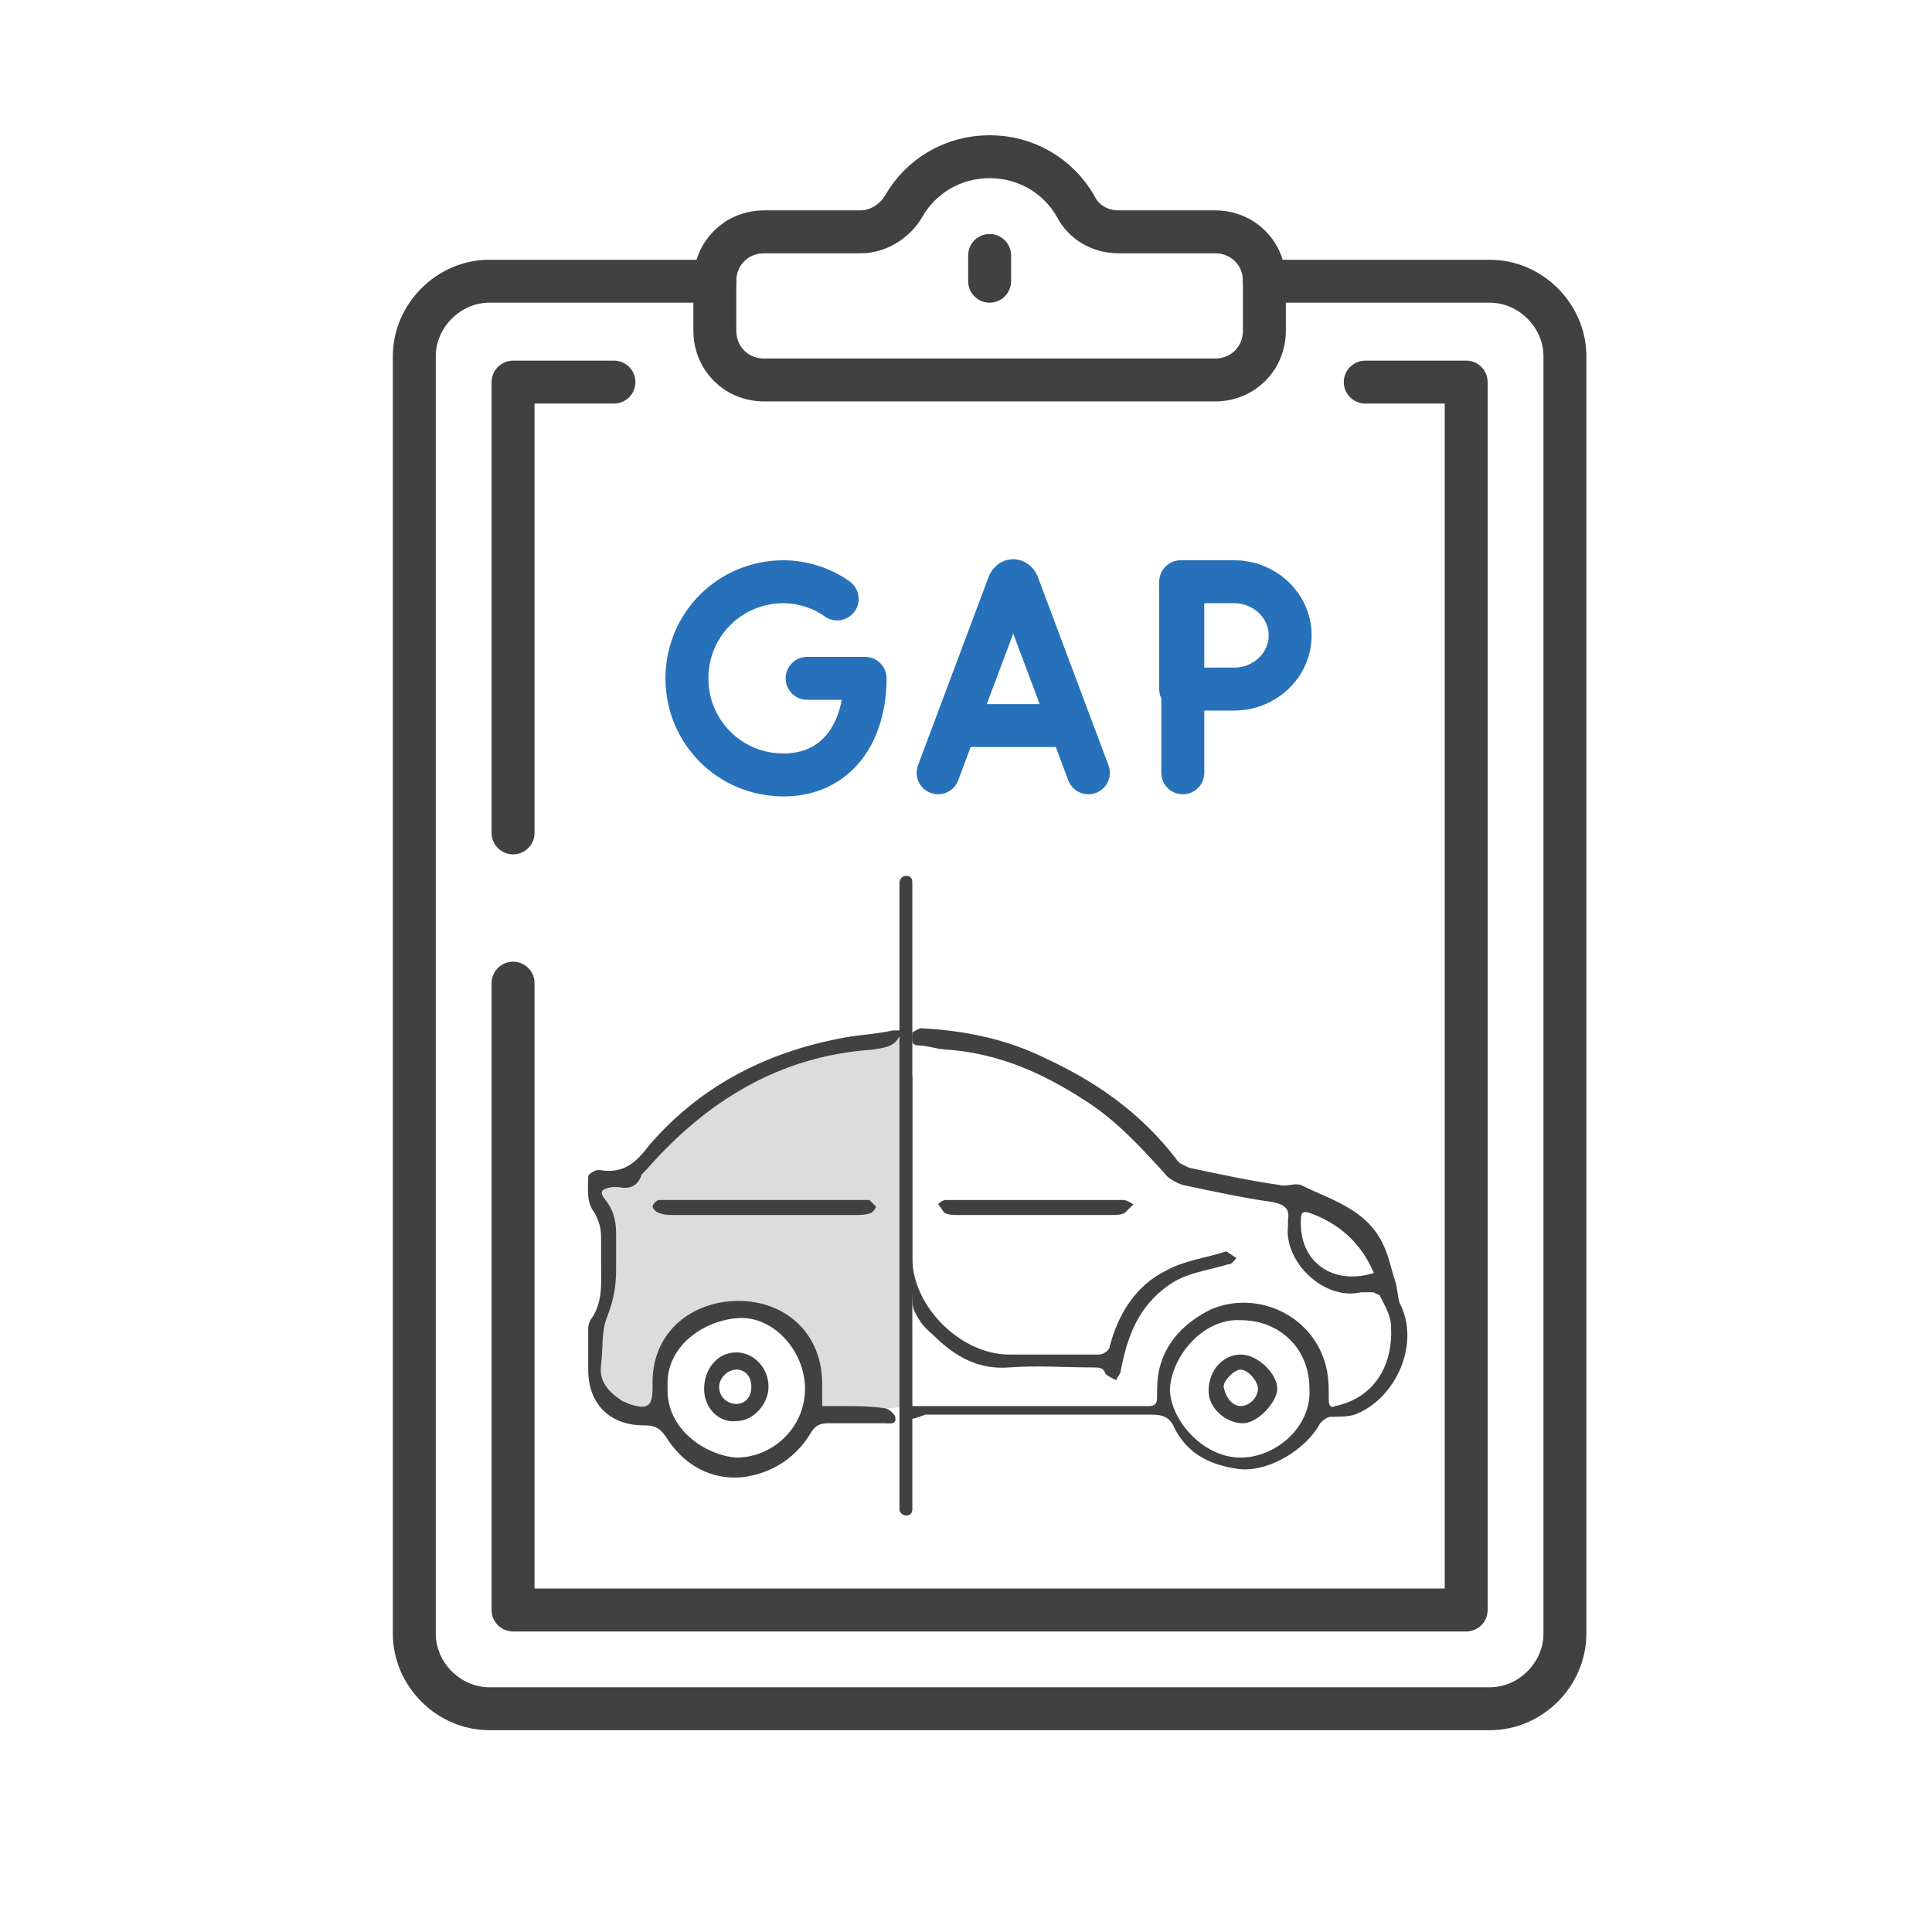 <?xml version="1.0" encoding="utf-8"?>
<!-- Generator: Adobe Illustrator 27.5.0, SVG Export Plug-In . SVG Version: 6.00 Build 0)  -->
<svg version="1.1" id="Layer_1" xmlns="http://www.w3.org/2000/svg" xmlns:xlink="http://www.w3.org/1999/xlink" x="0px" y="0px" viewBox="0 0 90 90" style="enable-background:new 0 0 90 90;" xml:space="preserve">
  <style type="text/css">
	.st0{fill:none;stroke:#414141;stroke-width:2;stroke-linecap:round;stroke-linejoin:round;}
	.st1{fill:none;stroke:#2671B9;stroke-width:2;stroke-linecap:round;stroke-linejoin:round;}
	.st2{fill:#DCDCDC;}
	.st3{fill:#414141;}
</style>
  <g id="g4630">
    <g id="g4636">
      <path id="path4638" class="st0" d="M58.9,13.1h10.5c1.9,0,3.5,1.6,3.5,3.5v59.5c0,1.9-1.6,3.5-3.5,3.5H22.8
			c-1.9,0-3.5-1.6-3.5-3.5V16.6c0-1.9,1.6-3.5,3.5-3.5h10.5" />
    </g>
    <g id="g4640">
      <path id="path4642" class="st0" d="M56.6,10.8h-4.5c-0.8,0-1.6-0.4-2-1.2c-0.8-1.4-2.3-2.3-4-2.3s-3.2,0.9-4,2.3
			c-0.4,0.7-1.2,1.2-2,1.2h-4.5c-1.3,0-2.3,1-2.3,2.3v2.3c0,1.3,1,2.3,2.3,2.3h21c1.3,0,2.3-1,2.3-2.3v-2.3
			C58.9,11.8,57.9,10.8,56.6,10.8z" />
    </g>
    <g id="g4644">
      <path id="path4646" class="st0" d="M63.6,17.8h4.7v57.2H23.9V45.8" />
    </g>
    <g id="g4648">
      <path id="path4650" class="st0" d="M46.1,11.9v1.2" />
    </g>
    <g id="g4652">
      <path id="path4654" class="st1" d="M43.7,36l3.3-8.8c0.1-0.2,0.3-0.2,0.4,0l3.3,8.8" />
    </g>
    <g id="g4656">
      <path id="path4658" class="st1" d="M44.8,33.8h5" />
    </g>
    <g id="g4660">
      <path id="path4662" class="st1" d="M39,27.9c-0.7-0.5-1.6-0.8-2.5-0.8c-2.5,0-4.5,2-4.5,4.5s2,4.5,4.5,4.5s3.8-2,3.8-4.5h-2.7" />
    </g>
    <g id="g4664">
      <path id="path4666" class="st1" d="M55.1,27.1V36" />
    </g>
    <g id="g4668">
      <path id="path4670" class="st1" d="M60.1,29.6c0,1.4-1.2,2.5-2.6,2.5c-0.7,0-2.5,0-2.5,0s0-1.8,0-2.5c0-0.6,0-2.5,0-2.5h2.5
			C58.9,27.1,60.1,28.2,60.1,29.6L60.1,29.6z" />
    </g>
    <g id="g4672">
      <path id="path4674" class="st0" d="M23.9,38.8v-21h4.7" />
    </g>
    <path class="st2" d="M38.3,48.9l-3.6,1.6l-6.8,5l0.4,1.1l-0.4,5.3v2.8l2.1,1.2l2.2-4.7c0,0,1.7-0.9,3.1-0.4c1.4,0.6,3.1,2.4,3,3.5
		c-0.1,1.1-0.2,1.6-0.2,1.6l4.4-0.4l-0.1-17.2" />
    <path class="st3" d="M42.4,65.5c0.7,0,1.5,0,2.2,0c3,0,5.9,0,8.9,0c0.3,0,0.4-0.1,0.4-0.4c0-0.4,0-0.9,0.1-1.3
		c0.3-1.3,1.2-2.2,2.4-2.8c2.1-0.9,4.6,0.2,5.3,2.4c0.2,0.6,0.2,1.2,0.2,1.8c0,0.3,0.1,0.4,0.3,0.3c1.9-0.4,2.7-2,2.6-3.7
		c0-0.5-0.3-1-0.5-1.4c0-0.1-0.2-0.1-0.3-0.2c-0.2,0-0.4,0-0.6,0c-1.7,0.4-3.6-1.4-3.4-3.1c0-0.1,0-0.2,0-0.3
		c0.1-0.5-0.2-0.7-0.7-0.8c-1.4-0.2-2.8-0.5-4.2-0.8c-0.3-0.1-0.7-0.3-0.9-0.6c-1.1-1.2-2.2-2.4-3.6-3.3c-2-1.3-4-2.2-6.4-2.4
		c-0.5,0-1-0.2-1.4-0.2c-0.4,0-0.3-0.3-0.3-0.6c0,0,0.3-0.2,0.4-0.2c2,0.1,4,0.5,5.8,1.4c2.4,1.1,4.5,2.6,6.1,4.7
		c0.1,0.2,0.4,0.3,0.6,0.4c1.4,0.3,2.8,0.6,4.2,0.8c0.3,0.1,0.7-0.1,1,0c1.4,0.7,3,1.1,3.8,2.7c0.3,0.6,0.4,1.2,0.6,1.8
		c0.1,0.3,0.1,0.7,0.2,1c1,1.9-0.2,4.5-2.1,5.2c-0.3,0.1-0.8,0.1-1.1,0.1c-0.2,0-0.4,0.2-0.5,0.3c-0.7,1.3-2.6,2.4-4,2.1
		c-1.2-0.2-2.2-0.7-2.8-1.9c-0.2-0.5-0.6-0.6-1-0.6c-3.2,0-6.5,0-9.7,0c-0.3,0-0.6,0-0.9,0C42.3,66.2,42.3,66.2,42.4,65.5z
		 M57.8,67.9c1.6,0,3.3-1.4,3.2-3.2c0-1.9-1.4-3.2-3.2-3.2c-1.7-0.1-3.2,1.6-3.3,3.2C54.5,66.1,56,67.9,57.8,67.9z M64,59.3
		c-0.6-1.4-1.6-2.3-3-2.8c-0.3-0.1-0.4,0-0.4,0.3C60.5,58.8,62.1,59.9,64,59.3z" />
    <path class="st3" d="M38.3,65.5c0.3,0,0.6,0,0.9,0c0.7,0,1.3,0,2,0.1c0.2,0,0.5,0.3,0.5,0.4c0.1,0.4-0.3,0.3-0.5,0.3
		c-0.9,0-1.7,0-2.6,0c-0.4,0-0.6,0.1-0.8,0.4c-0.7,1.2-1.8,1.9-3.1,2.1c-1.6,0.2-2.9-0.6-3.7-1.9c-0.3-0.4-0.5-0.5-1-0.5
		c-1.6,0-2.6-1-2.6-2.6c0-0.6,0-1.2,0-1.8c0-0.2,0-0.3,0.1-0.5c0.6-0.8,0.5-1.7,0.5-2.7c0-0.4,0-0.8,0-1.2c0-0.4-0.1-0.7-0.3-1.1
		c-0.4-0.5-0.3-1.1-0.3-1.7c0-0.1,0.3-0.3,0.5-0.3c1.1,0.2,1.7-0.3,2.3-1.1c2.3-2.7,5.3-4.3,8.8-5c0.9-0.2,1.7-0.2,2.6-0.4
		c0.1,0,0.3,0,0.4,0c-0.2,0.8-0.8,0.8-1.4,0.9c-4.3,0.3-7.7,2.4-10.5,5.6c-0.1,0.1-0.1,0.1-0.2,0.2c-0.2,0.6-0.6,0.7-1.1,0.6
		c-0.1,0-0.2,0-0.3,0c-0.5,0.1-0.6,0.2-0.3,0.6c0.4,0.5,0.5,1,0.5,1.6c0,0.5,0,1.1,0,1.6c0,0.8-0.1,1.4-0.4,2.2
		C28,62,28.1,62.8,28,63.6c-0.1,0.7,0.3,1.2,0.9,1.6c0.1,0.1,0.2,0.1,0.4,0.2c0.9,0.3,1.1,0.1,1.1-0.8c-0.1-2.6,1.9-4,4-4
		c2,0,3.8,1.3,3.9,3.7C38.3,64.7,38.3,65,38.3,65.5z M31.1,64.6c-0.1,2,1.8,3.2,3.2,3.3c1.7,0,3.2-1.4,3.2-3.2
		c0-1.8-1.5-3.4-3.1-3.3C32.8,61.5,31,62.7,31.1,64.6z" />
    <path class="st3" d="M42.5,50.1c0,0.4,0,0.7,0,1.1c0,2.5,0,4.9,0,7.4c0,2.3,2.3,4.5,4.5,4.5c1.4,0,2.8,0,4.2,0
		c0.2,0,0.5-0.2,0.5-0.4c0.4-1.5,1.2-2.8,2.6-3.5c0.9-0.5,1.9-0.6,2.8-0.9c0.1,0,0.3,0.2,0.5,0.3c-0.1,0.1-0.2,0.3-0.4,0.3
		c-1,0.3-2,0.4-2.8,1c-1.4,1-1.9,2.4-2.2,4c0,0.1-0.2,0.3-0.2,0.4c-0.2-0.1-0.4-0.2-0.5-0.3c-0.1-0.3-0.3-0.3-0.6-0.3
		c-1.3,0-2.6-0.1-3.9,0c-1.3,0.1-2.3-0.4-3.2-1.2c-0.3-0.3-0.7-0.6-0.9-0.9c-0.2-0.3-0.4-0.6-0.4-1c-0.1-1.6-0.1-3.2-0.1-4.8
		c0-1.6,0-3.1,0-4.7c0-0.4,0-0.8-0.1-1.1C42.4,50.1,42.4,50.1,42.5,50.1z" />
    <path class="st3" d="M35.6,55.9c1.5,0,3,0,4.5,0c0.1,0,0.3,0,0.4,0c0.1,0.1,0.2,0.2,0.3,0.3c0,0.1-0.1,0.2-0.2,0.3
		c-0.3,0.1-0.5,0.1-0.8,0.1c-2.8,0-5.6,0-8.4,0c-0.2,0-0.5,0-0.7-0.1c-0.1,0-0.3-0.2-0.3-0.3c0-0.1,0.2-0.3,0.3-0.3
		c0.2,0,0.4,0,0.6,0C32.8,55.9,34.2,55.9,35.6,55.9C35.6,55.9,35.6,55.9,35.6,55.9z" />
    <path class="st3" d="M48.3,55.9c1.3,0,2.7,0,4,0c0.2,0,0.3,0.1,0.5,0.2c-0.1,0.1-0.3,0.3-0.4,0.4c-0.2,0.1-0.4,0.1-0.6,0.1
		c-2.4,0-4.8,0-7.2,0c-0.2,0-0.4,0-0.6-0.1c-0.1-0.1-0.2-0.3-0.3-0.4c0.1-0.1,0.2-0.2,0.4-0.2C45.4,55.9,46.8,55.9,48.3,55.9
		C48.3,55.9,48.3,55.9,48.3,55.9z" />
    <path class="st3" d="M57.8,63.1c0.8,0,1.7,0.9,1.7,1.6c0,0.6-0.9,1.6-1.6,1.6c-0.8,0-1.6-0.7-1.6-1.5C56.3,63.8,57,63.1,57.8,63.1z
		 M57.8,65.5c0.4,0,0.8-0.4,0.8-0.8c0-0.4-0.5-0.9-0.8-0.9c-0.3,0-0.8,0.5-0.8,0.8C57.1,65.1,57.4,65.5,57.8,65.5z" />
    <path class="st3" d="M32.8,64.7c0-0.9,0.6-1.7,1.5-1.7c0.8,0,1.5,0.7,1.5,1.6c0,0.8-0.7,1.6-1.5,1.6C33.5,66.3,32.8,65.6,32.8,64.7
		z M35,64.6c0-0.5-0.3-0.8-0.7-0.8c-0.4,0-0.8,0.4-0.8,0.8c0,0.5,0.4,0.8,0.8,0.8C34.7,65.4,35,65.1,35,64.6z" />
    <path class="st3" d="M42.2,70.6c-0.1,0-0.3-0.1-0.3-0.3V41.1c0-0.1,0.1-0.3,0.3-0.3s0.3,0.1,0.3,0.3v29.2
		C42.5,70.5,42.4,70.6,42.2,70.6z" />
  </g>
</svg>